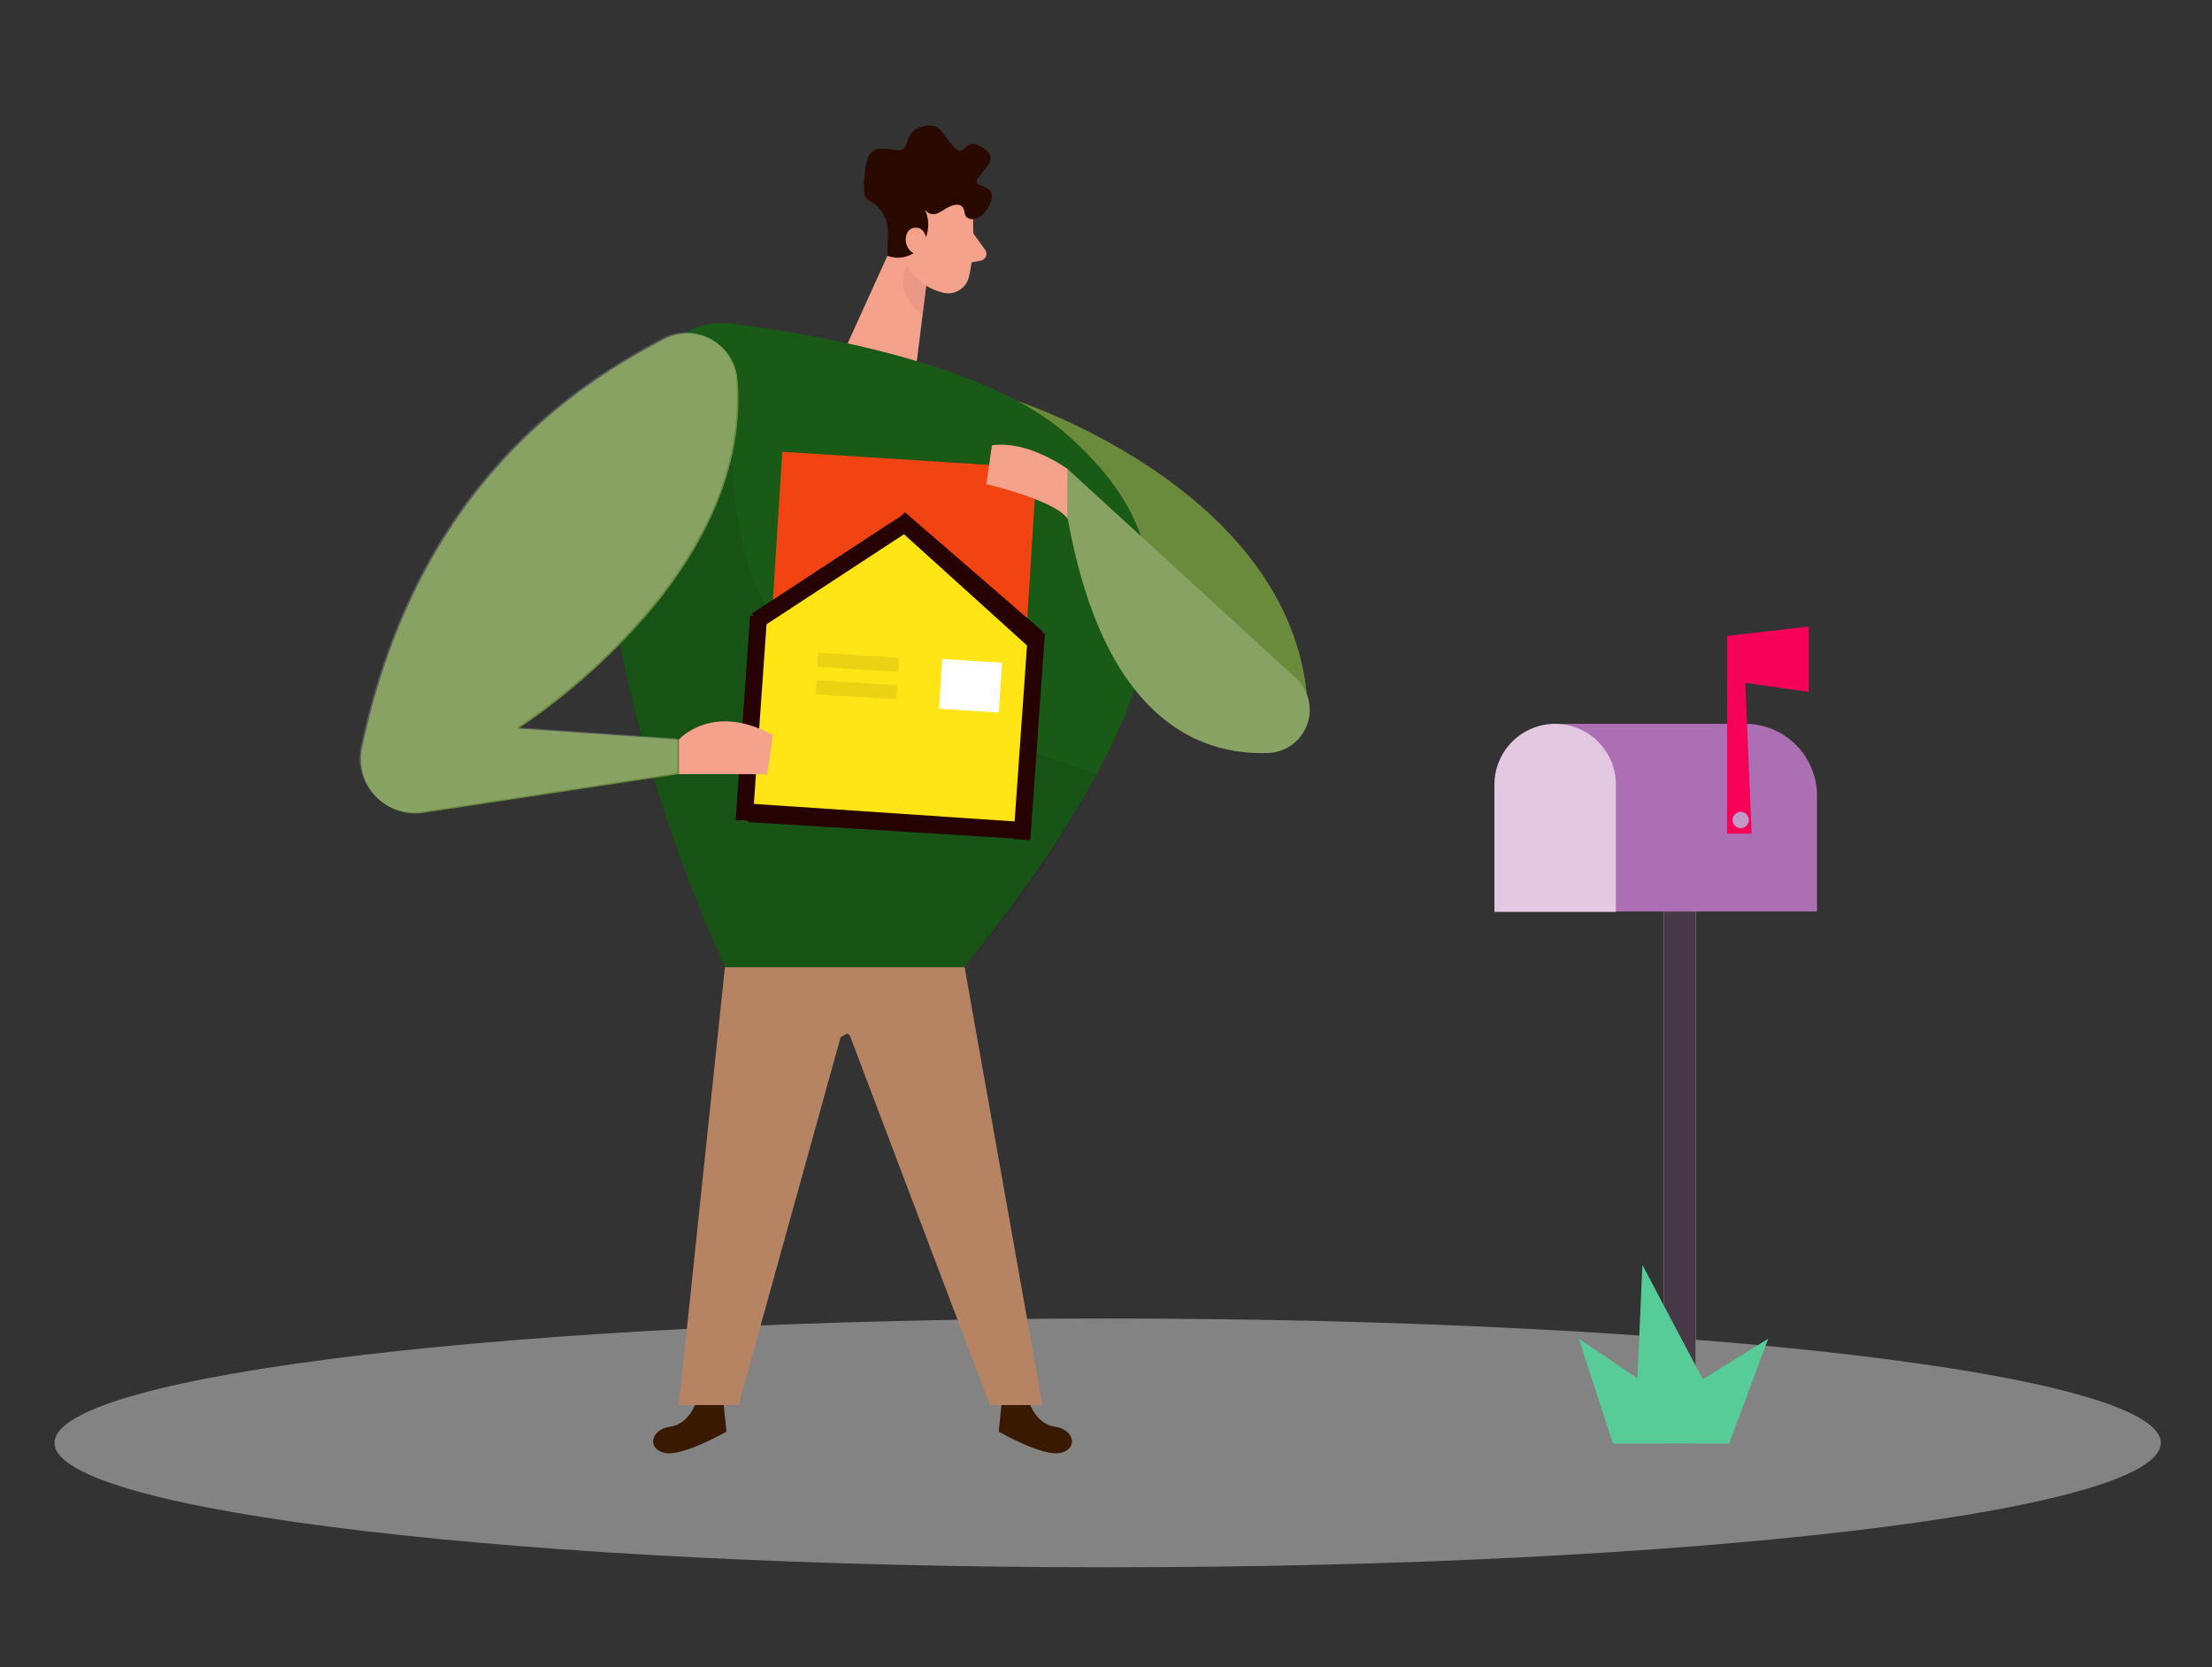 <svg width="406" height="306" viewBox="0 0 406 306" fill="none" xmlns="http://www.w3.org/2000/svg">
<rect x="0" y="0" width="406" height="306" fill="#333333" stroke="none"/>
<path opacity="0.45" d="M203.299 287.661C310.056 287.661 396.599 277.44 396.599 264.831C396.599 252.222 310.056 242 203.299 242C96.543 242 10 252.222 10 264.831C10 277.44 96.543 287.661 203.299 287.661Z" fill="#E6E6E6"/>
<path d="M127.768 257.301C127.768 257.301 126.57 261.361 122.998 261.859C119.425 262.356 118.694 265.919 121.983 266.66C125.271 267.401 133.34 262.762 133.34 262.762L132.802 257.596L127.768 257.301Z" fill="#391900"/>
<path d="M188.871 257.301C188.871 257.301 190.079 261.361 193.642 261.859C197.204 262.356 197.945 265.919 194.657 266.66C191.368 267.401 183.309 262.762 183.309 262.762L183.837 257.596L188.871 257.301Z" fill="#391900"/>
<path d="M178.467 37.889C178.467 37.889 179.137 45.684 177.828 50.871C177.701 51.374 177.476 51.847 177.166 52.262C176.856 52.678 176.466 53.028 176.02 53.292C175.573 53.556 175.079 53.73 174.565 53.802C174.052 53.874 173.529 53.844 173.027 53.713C170.429 53.012 167.11 51.307 166.237 47.176L163.892 40.335C163.57 38.916 163.696 37.431 164.252 36.086C164.809 34.741 165.768 33.602 166.998 32.824C171.403 29.647 178.285 33.108 178.467 37.889Z" fill="#F4A28C"/>
<path d="M165.059 42.131L154.331 65.791L167.759 70.419L170.073 51.926L165.059 42.131Z" fill="#F4A28C"/>
<path d="M162.948 42.263L162.887 46.943C164.036 47.389 165.305 47.421 166.476 47.034C167.646 46.647 168.645 45.865 169.302 44.821C170.001 43.757 170.373 42.512 170.373 41.238C170.373 39.965 170.001 38.72 169.302 37.655C169.302 37.655 170.317 40.477 172.794 38.782C175.27 37.087 176.854 37.178 177.036 39.036C177.219 40.893 180.457 40.812 181.827 37.087C183.197 33.362 177.95 34.803 179.553 32.611C181.157 30.418 183.441 28.896 180.142 26.947C176.843 24.998 177.27 29.241 175.067 26.947C172.865 24.653 172.55 22.065 168.896 23.354C165.242 24.643 167.688 28.155 163.983 27.485C160.279 26.815 159.172 27.627 158.746 31.596C158.472 34.184 158.259 36.102 159.517 36.823C160.524 37.339 161.374 38.117 161.977 39.074C162.581 40.031 162.916 41.132 162.948 42.263Z" fill="#2A0900"/>
<path d="M170.144 44.588C170.144 44.588 170.083 41.543 167.82 41.807C165.557 42.071 165.617 46.395 168.693 46.8L170.144 44.588Z" fill="#F4A28C"/>
<path d="M178.64 42.822L180.822 45.867C180.945 46.039 181.023 46.239 181.048 46.449C181.073 46.659 181.045 46.872 180.966 47.068C180.887 47.265 180.76 47.438 180.597 47.572C180.433 47.706 180.238 47.797 180.031 47.836L176.986 48.404L178.64 42.822Z" fill="#F4A28C"/>
<path opacity="0.31" d="M170.002 52.444C168.511 51.563 167.286 50.293 166.46 48.77C166.46 48.77 163.679 53.652 169.363 57.752L170.002 52.444Z" fill="#CE8172"/>
<path d="M186.527 73.525C186.527 73.525 240.403 90.841 240.098 132.456L203.771 110.126L186.527 73.525Z" fill="#6A8B3C"/>
<path d="M311.24 167.281H305.363V264.955H311.24V167.281Z" fill="#C9C9C9"/>
<path d="M311.24 167.281H305.363V264.955H311.24V167.281Z" fill="#473946"/>
<path d="M287.742 132.852H320.303C323.803 132.852 327.159 134.242 329.634 136.717C332.108 139.191 333.498 142.548 333.498 146.047V167.291H274.293V146.301C274.293 142.734 275.71 139.313 278.233 136.791C280.755 134.269 284.175 132.852 287.742 132.852Z" fill="#AD6FB3"/>
<path d="M285.418 132.852C288.379 132.852 291.219 134.028 293.313 136.122C295.407 138.216 296.583 141.056 296.583 144.017V167.362H274.293V144.017C274.293 141.056 275.47 138.216 277.564 136.122C279.657 134.028 282.497 132.852 285.458 132.852H285.418Z" fill="#E3C8E2"/>
<path opacity="0.08" d="M285.418 132.852C288.379 132.852 291.219 134.028 293.313 136.122C295.407 138.216 296.583 141.056 296.583 144.017V167.362H274.293V144.017C274.293 141.056 275.47 138.216 277.564 136.122C279.657 134.028 282.497 132.852 285.458 132.852H285.418Z" fill="#E3C8E2"/>
<path d="M296.045 264.965L289.782 245.71L300.541 252.977L301.455 232.17L312.539 253.15L324.546 245.71L317.36 264.965H296.045Z" fill="#57CC99"/>
<path d="M123.414 62.665C124.896 61.387 126.632 60.437 128.507 59.875C130.382 59.314 132.354 59.154 134.295 59.407C147.297 61.011 180.883 66.329 195.986 79.879C214.936 96.891 223.726 119.353 177.036 177.482H133.056C133.056 177.482 92.111 90.141 123.414 62.665Z" fill="#195A17"/>
<path opacity="0.08" d="M134.467 83.34C134.467 83.34 134.071 104.716 143.541 115.546C153.011 126.376 201.325 142.099 201.325 142.099C195.021 154.396 187.232 165.873 178.132 176.274L177.036 177.522H133.056C133.056 177.522 117.486 142.515 113.883 118.429C111.386 101.722 134.467 83.34 134.467 83.34Z" fill="black"/>
<path d="M190.293 85.885L143.586 82.922L141.001 123.664L187.709 126.627L190.293 85.885Z" fill="#F24412"/>
<path d="M166.206 94.191L138.476 113.121L136.101 150.594L188.952 153.944L191.327 116.47L166.206 94.191Z" fill="#FFE516"/>
<rect x="137.679" y="113" width="3.119" height="37.627" transform="rotate(4.035 137.679 113)" fill="#260202"/>
<rect x="166.086" y="94.221" width="3.119" height="33.574" transform="rotate(56.777 166.086 94.221)" fill="#260202"/>
<path d="M191.5 116L188.903 118.832L164 96.314L166.092 94L191.5 116Z" fill="#260202"/>
<rect x="188.679" y="116" width="3.119" height="38.084" transform="rotate(4.035 188.679 116)" fill="#260202"/>
<path d="M187.966 150.884L187.756 153.996L137.361 150.884L137.361 147.478L187.966 150.884Z" fill="#260202"/>
<path d="M124.601 135.745C124.601 135.745 130.691 128.813 141.856 134.903L140.841 142.089H124.601V135.745Z" fill="#F4A28C"/>
<path d="M121.8 62.3C106.778 70.267 76.785 88.466 66.472 137.237C66.134 138.814 66.184 140.45 66.617 142.004C67.05 143.558 67.853 144.984 68.958 146.159C70.062 147.335 71.436 148.225 72.96 148.753C74.484 149.282 76.113 149.433 77.708 149.194L124.571 142.089V135.745L95.136 133.715C95.136 133.715 138.395 106.564 135.381 69.608C135.239 68.087 134.725 66.626 133.882 65.353C133.039 64.08 131.894 63.035 130.55 62.312C129.206 61.588 127.703 61.209 126.176 61.207C124.65 61.204 123.146 61.58 121.8 62.3V62.3Z" fill="#6A8B3C"/>
<path opacity="0.2" d="M121.549 62.093C106.527 70.061 76.534 88.26 66.221 137.03C65.883 138.608 65.933 140.243 66.366 141.797C66.799 143.351 67.602 144.777 68.707 145.953C69.811 147.128 71.184 148.018 72.709 148.547C74.233 149.075 75.862 149.226 77.457 148.987L124.32 141.882V135.538L94.885 133.508C94.885 133.508 138.144 106.357 135.13 69.401C134.988 67.881 134.474 66.419 133.631 65.146C132.788 63.873 131.643 62.829 130.299 62.105C128.955 61.382 127.452 61.002 125.925 61C124.399 60.998 122.895 61.373 121.549 62.093Z" fill="white"/>
<path d="M195.986 86.112C195.986 86.112 188.78 80.752 182.061 81.737L181.046 88.842C181.046 88.842 193.946 91.887 195.976 95.277L195.986 86.112Z" fill="#F4A28C"/>
<path d="M195.986 86.111L237.814 124.428C238.973 125.486 239.792 126.864 240.167 128.388C240.542 129.912 240.456 131.513 239.92 132.988C239.384 134.463 238.422 135.746 237.157 136.674C235.891 137.602 234.378 138.134 232.811 138.201C219.89 138.678 202.624 131.837 195.986 95.246V86.111Z" fill="#6A8B3C"/>
<path opacity="0.2" d="M195.986 86.111L237.814 124.428C238.973 125.486 239.792 126.864 240.167 128.388C240.542 129.912 240.456 131.513 239.92 132.988C239.384 134.463 238.422 135.746 237.157 136.674C235.891 137.602 234.378 138.134 232.811 138.201C219.89 138.678 202.624 131.837 195.986 95.246V86.111Z" fill="white"/>
<path d="M183.907 121.643L172.937 120.947L172.357 130.084L183.328 130.78L183.907 121.643Z" fill="white"/>
<path opacity="0.08" d="M165.039 120.728L150.179 119.785L150.014 122.388L164.874 123.331L165.039 120.728Z" fill="black"/>
<path opacity="0.08" d="M164.72 125.773L149.86 124.83L149.695 127.433L164.555 128.376L164.72 125.773Z" fill="black"/>
<path d="M133.056 177.522L124.601 257.88H135.563L154.28 190.383L177.046 177.522H133.056Z" fill="#B68463"/>
<path d="M177.046 177.522L191.327 257.88H181.685L155.975 190.048L149.459 184.973L177.046 177.522Z" fill="#B68463"/>
<path d="M332 127L317 124.857V116.714L332 115V127Z" fill="#F50158"/>
<path d="M317 117H320L321.5 153H317V117Z" fill="#F50158"/>
<circle cx="319.5" cy="150.5" r="1.5" fill="#C499C9"/>
</svg>
